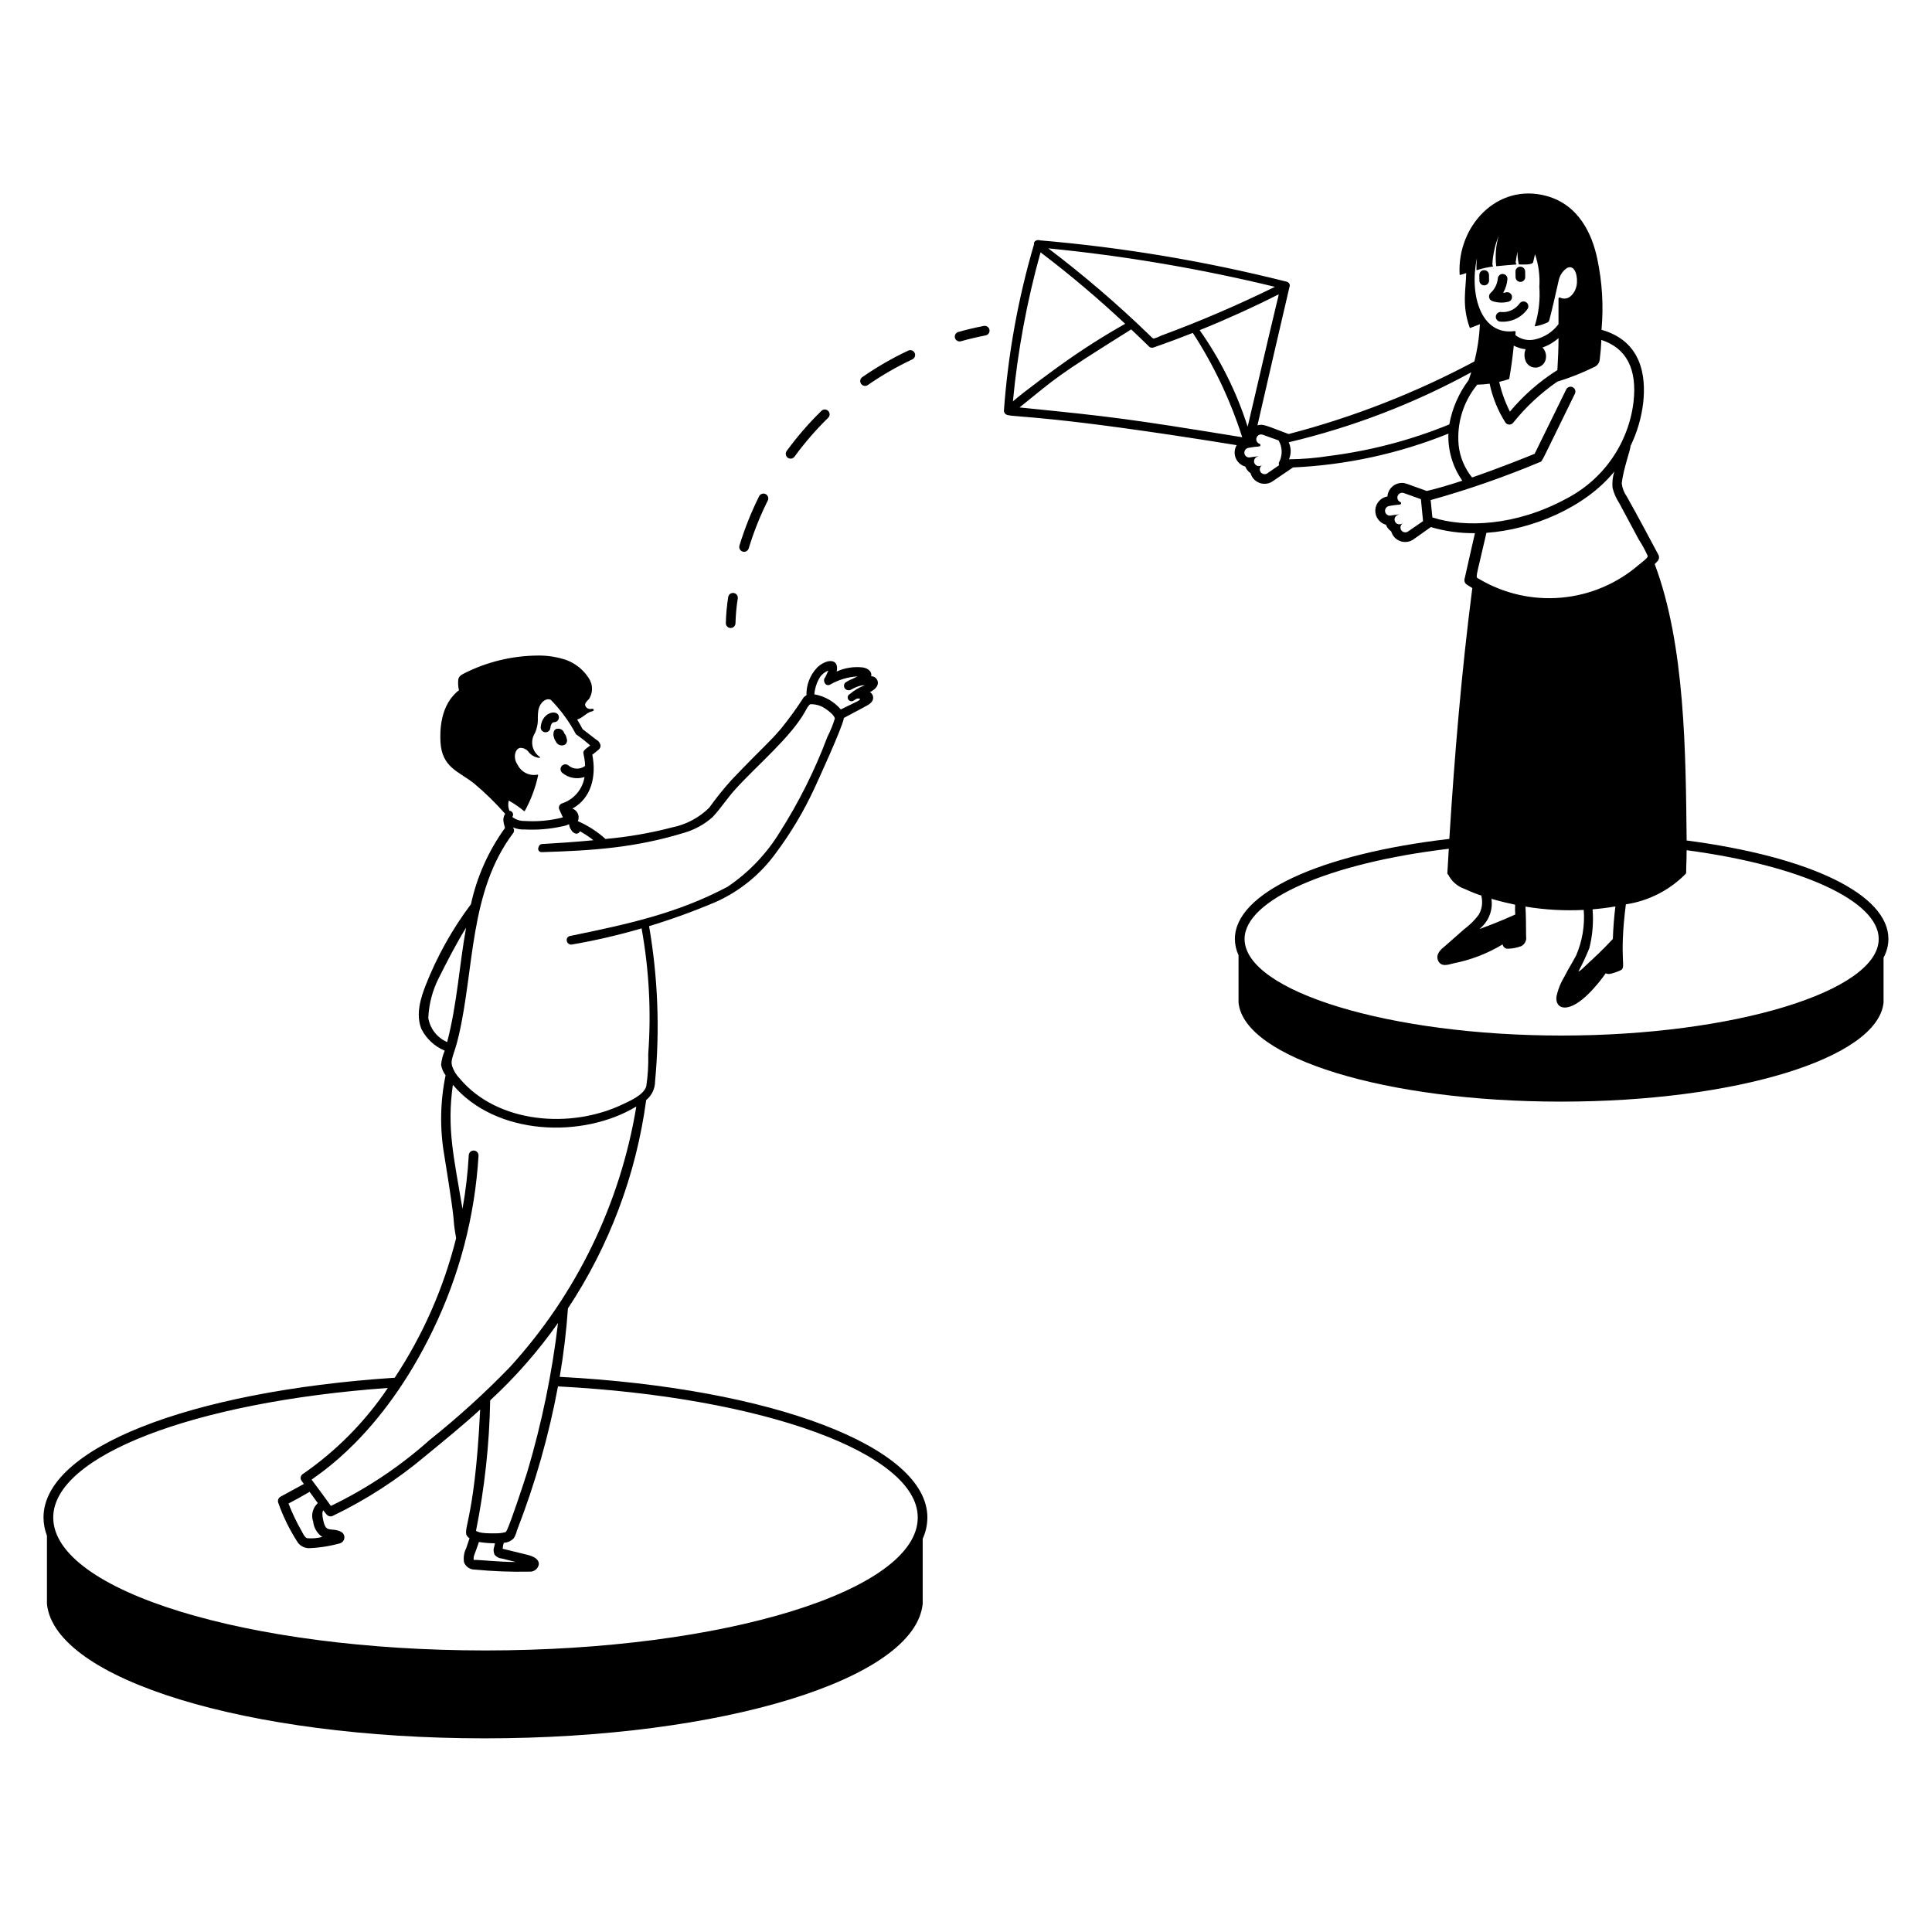 <svg width="448" height="448" viewBox="0 0 448 448" fill="none" xmlns="http://www.w3.org/2000/svg">
<path d="M437.895 217.741C437.895 207.458 419.975 198.701 391.106 194.893C390.882 174.823 390.79 149.614 383.701 130.814C383.925 130.576 384.162 130.332 384.39 130.086C384.562 129.886 384.668 129.639 384.695 129.377C384.721 129.115 384.668 128.851 384.541 128.621C382.2 124.221 379.781 119.674 377.223 115.127C376.583 114.23 376.181 113.185 376.055 112.09C376.38 108.891 378.136 104.151 378.094 103.412C379.62 100.278 380.61 96.911 381.024 93.451C381.745 87.076 380.605 79.079 371.365 76.474C371.864 70.965 371.532 65.413 370.382 60.003C369.215 54.432 366.191 47.524 358.624 45.443C347.095 42.291 337.839 52.555 338.464 63.636C338.465 63.654 338.47 63.67 338.478 63.686C338.487 63.701 338.498 63.714 338.512 63.725C338.527 63.735 338.543 63.742 338.56 63.745C338.577 63.748 338.595 63.748 338.612 63.744C339.076 63.627 339.534 63.487 339.985 63.325C339.949 67.014 338.925 70.793 340.8 75.963C340.805 75.978 340.814 75.992 340.824 76.003C340.835 76.015 340.848 76.025 340.862 76.031C340.877 76.038 340.892 76.042 340.908 76.042C340.924 76.043 340.94 76.04 340.955 76.035C341.031 76.005 342.606 75.405 343.163 75.179C343.028 78.097 342.598 80.994 341.88 83.825C328.231 91.102 313.774 96.748 298.807 100.648C293.431 98.632 292.92 98.255 291.585 98.632C294.03 87.959 296.499 77.281 298.993 66.6C299.048 66.483 299.078 66.356 299.08 66.227C299.083 66.097 299.058 65.969 299.006 65.85C298.955 65.732 298.88 65.625 298.784 65.538C298.689 65.451 298.576 65.385 298.453 65.345C279.654 60.597 260.5 57.384 241.181 55.738C240.587 55.494 239.613 55.852 239.772 56.65C236.078 69.234 233.738 82.175 232.79 95.256C232.795 95.474 232.87 95.684 233.004 95.856C233.138 96.028 233.323 96.153 233.533 96.213C235.733 96.833 243.215 96.19 286.769 103.224C286.504 103.668 286.345 104.167 286.305 104.682C286.264 105.197 286.343 105.715 286.535 106.195C286.728 106.675 287.028 107.104 287.413 107.449C287.798 107.793 288.258 108.045 288.756 108.183C289.002 108.809 289.431 109.347 289.986 109.726C290.124 110.223 290.374 110.681 290.717 111.065C291.06 111.449 291.487 111.749 291.965 111.942C292.442 112.135 292.958 112.215 293.471 112.177C293.985 112.139 294.483 111.983 294.927 111.722C295.028 111.664 299.727 108.459 299.824 108.394C312.192 107.833 324.376 105.182 335.859 100.554C335.722 104.444 336.854 108.274 339.084 111.465C336.172 112.426 333.301 113.284 330.843 113.85C325.75 112.016 325.859 111.987 325.084 111.987C324.232 111.988 323.411 112.312 322.788 112.894C322.164 113.476 321.784 114.272 321.724 115.123C320.968 115.246 320.277 115.624 319.766 116.195C319.254 116.765 318.953 117.492 318.911 118.257C318.87 119.022 319.091 119.778 319.539 120.4C319.986 121.022 320.632 121.472 321.37 121.677C321.617 122.303 322.045 122.84 322.6 123.22C322.742 123.729 323.002 124.198 323.358 124.587C323.715 124.977 324.159 125.277 324.653 125.463C325.148 125.65 325.679 125.716 326.204 125.659C326.73 125.601 327.234 125.42 327.676 125.131L331.789 122.219C335.107 123.198 338.554 123.675 342.014 123.635C341.566 125.53 340.014 132.487 339.651 134.073C339.552 134.329 339.541 134.61 339.618 134.872C339.696 135.135 339.858 135.365 340.079 135.527C340.516 135.818 340.959 136.093 341.405 136.362C338.918 155.646 337.286 175.101 336.078 194.528C305.87 198.043 286.35 207.146 286.35 217.726C286.358 219.031 286.646 220.319 287.197 221.502V232.512C288.53 245.374 321.375 255.45 361.97 255.45C402.566 255.45 435.411 245.37 436.768 232.492V222.051C437.49 220.728 437.877 219.248 437.895 217.741ZM374.333 109.339C373.953 110.559 373.813 111.842 373.918 113.116C374.239 114.383 374.769 115.588 375.487 116.682L380.007 125.111C380.798 126.317 381.49 127.586 382.074 128.905C382.22 129.34 380.576 130.493 380.009 130.975C374.961 135.335 368.671 137.998 362.027 138.587C355.383 139.176 348.723 137.662 342.986 134.259C342.016 133.688 342.142 134.734 344.68 123.554C355.23 122.828 367.584 117.696 374.333 109.339ZM373.995 217.728C371.154 220.768 370.218 221.536 366.827 224.726C366.579 224.961 366.297 225.156 365.989 225.304C366.953 223.529 367.809 221.698 368.554 219.82C369.287 216.894 369.537 213.867 369.293 210.86C371.064 210.711 372.827 210.487 374.582 210.188C374.275 212.679 374.08 215.204 373.995 217.728ZM351.371 212.052C347.753 213.703 345.323 214.588 343.096 215.428C343.369 215.163 343.647 214.899 343.911 214.621C344.679 213.799 345.251 212.815 345.585 211.742C345.92 210.668 346.009 209.533 345.845 208.421C347.952 209.03 349.749 209.46 351.337 209.787C351.296 210.541 351.304 211.297 351.359 212.05L351.371 212.052ZM355.936 78.707C355.151 78.892 354.336 78.898 353.549 78.724C352.762 78.551 352.024 78.202 351.391 77.703C351.42 77.479 351.447 77.231 351.454 76.991C351.453 76.957 351.445 76.923 351.429 76.892C351.414 76.862 351.391 76.835 351.364 76.814C351.336 76.794 351.304 76.78 351.271 76.774C351.237 76.767 351.202 76.769 351.169 76.778C343.461 77.833 340.657 68.434 342.476 59.839C342.378 60.727 342.343 61.621 342.37 62.514C342.371 62.532 342.376 62.55 342.384 62.566C342.393 62.583 342.405 62.597 342.42 62.607C342.435 62.618 342.452 62.625 342.471 62.628C342.489 62.631 342.507 62.629 342.525 62.624C343.688 62.248 344.883 61.979 346.095 61.819C346.116 61.817 346.135 61.808 346.151 61.796C346.167 61.783 346.18 61.767 346.188 61.748C346.196 61.729 346.199 61.708 346.196 61.688C346.194 61.667 346.186 61.648 346.174 61.631C346.085 61.51 346.044 61.36 346.057 61.21C346.191 58.992 346.674 56.808 347.487 54.739C346.869 56.977 346.682 59.312 346.935 61.62C346.936 61.636 346.94 61.651 346.947 61.666C346.955 61.679 346.965 61.692 346.977 61.702C346.989 61.712 347.003 61.719 347.019 61.723C347.034 61.727 347.05 61.728 347.065 61.725C348.409 61.591 350.992 61.345 351.478 61.345H351.518C351.543 61.346 351.568 61.34 351.589 61.327C351.61 61.313 351.626 61.294 351.636 61.271C351.645 61.248 351.647 61.223 351.641 61.199C351.636 61.174 351.622 61.153 351.604 61.136C351.546 61.086 351.504 61.02 351.481 60.946C351.459 60.872 351.458 60.794 351.478 60.72C351.588 59.92 351.725 59.116 351.888 58.318C351.861 59.297 351.955 60.275 352.17 61.23C352.176 61.257 352.19 61.28 352.211 61.297C352.232 61.313 352.258 61.322 352.285 61.322C353.022 61.322 355.351 61.497 355.517 60.778L355.947 58.941C356.773 61.376 357.113 63.949 356.948 66.515C357.163 69.55 356.81 72.6 355.907 75.506C355.901 75.525 355.9 75.546 355.904 75.566C355.908 75.586 355.917 75.605 355.931 75.62C355.944 75.635 355.962 75.647 355.981 75.653C356 75.66 356.021 75.662 356.041 75.658C356.976 75.488 357.888 75.206 358.756 74.818C358.889 74.768 359.007 74.684 359.097 74.574C359.188 74.465 359.249 74.333 359.273 74.193C360.073 71.16 360.747 68.027 361.462 64.917C361.725 63.773 362.416 62.772 363.393 62.12C365.308 61.224 365.953 64.36 365.583 66.203C365.41 67.205 364.886 68.113 364.105 68.763C363.773 69.027 363.371 69.189 362.949 69.229C362.527 69.269 362.102 69.185 361.726 68.987C361.684 68.975 361.639 68.974 361.596 68.984C361.553 68.994 361.514 69.014 361.48 69.043C361.447 69.072 361.422 69.108 361.406 69.15C361.391 69.191 361.386 69.235 361.392 69.279V75.163C360.059 76.962 358.122 78.22 355.936 78.707ZM336.065 98.419C327.145 102.066 317.785 104.523 308.224 105.728C305.139 106.215 302.022 106.474 298.899 106.503C299.164 105.878 299.296 105.203 299.284 104.524C299.273 103.844 299.12 103.175 298.834 102.558C313.608 99.063 327.847 93.602 341.17 86.323C340.975 86.934 340.769 87.541 340.547 88.144C338.27 91.173 336.736 94.694 336.067 98.423L336.065 98.419ZM349.899 87.891C349.919 87.884 349.937 87.872 349.951 87.856C349.965 87.84 349.974 87.82 349.977 87.799C350.41 85.319 350.759 82.755 351.021 80.141C351.871 80.599 352.804 80.885 353.765 80.981C353.568 81.462 353.479 81.981 353.503 82.501C353.527 83.021 353.664 83.529 353.904 83.991C354.152 84.432 354.53 84.786 354.986 85.003C355.443 85.221 355.956 85.291 356.455 85.205C356.953 85.119 357.412 84.88 357.77 84.522C358.127 84.164 358.364 83.704 358.449 83.205C358.54 82.737 358.517 82.254 358.382 81.797C358.246 81.34 358.003 80.922 357.672 80.579C359.046 80.109 360.312 79.368 361.395 78.4C361.395 80.877 361.28 83.328 361.13 85.812C356.983 88.432 353.27 91.682 350.123 95.444C349.017 93.256 348.182 90.942 347.637 88.552C348.391 88.373 349.146 88.155 349.901 87.9L349.899 87.891ZM262.304 76.384C266.246 80.085 266.399 80.378 266.649 80.523C266.915 80.637 267.211 80.659 267.489 80.584C270.54 79.519 273.576 78.39 276.597 77.197C281.477 84.714 285.328 92.85 288.048 101.389C261.213 97.03 258.003 96.654 236.414 94.479C245.354 87.291 244.406 87.6 262.304 76.384ZM278.188 76.561C284.415 74.048 290.543 71.27 296.515 68.248C295.964 71.024 298.162 60.91 289.311 98.952C286.767 90.965 283.016 83.415 278.188 76.563V76.561ZM295.633 66.51C287.054 70.733 278.261 74.507 269.29 77.818C268.737 78.109 268.153 78.341 267.55 78.507C267.216 78.465 266.999 78.142 266.475 77.645C259.087 70.493 251.273 63.795 243.076 57.588C260.782 59.332 278.344 62.314 295.633 66.512V66.51ZM241.288 58.511C248.113 63.691 254.663 69.224 260.91 75.087C256.086 77.804 251.406 80.77 246.89 83.973C244.93 85.34 237.305 90.917 234.879 93.076C235.983 81.388 238.128 69.821 241.288 58.513V58.511ZM293.8 109.807C293.546 109.954 293.244 109.995 292.96 109.921C292.676 109.847 292.432 109.665 292.281 109.414C292.13 109.162 292.083 108.861 292.152 108.576C292.22 108.29 292.398 108.043 292.647 107.887L292.266 108.022C291.988 108.114 291.685 108.094 291.421 107.966C291.158 107.837 290.955 107.611 290.857 107.334C290.759 107.058 290.773 106.755 290.896 106.489C291.019 106.223 291.242 106.015 291.516 105.912L291.892 105.777C290.629 105.918 289.876 106.06 289.876 106.06C289.584 106.115 289.282 106.052 289.036 105.885C288.79 105.718 288.621 105.46 288.566 105.168C288.51 104.876 288.573 104.574 288.74 104.328C288.907 104.082 289.165 103.913 289.457 103.858C291.74 103.41 292.21 103.69 292.268 103.248C292.277 103.18 292.263 103.111 292.229 103.051C292.194 102.992 292.14 102.946 292.076 102.921C291.933 102.873 291.801 102.796 291.688 102.695C291.576 102.595 291.484 102.472 291.42 102.335C291.356 102.199 291.321 102.05 291.315 101.899C291.31 101.748 291.336 101.598 291.39 101.457C291.444 101.316 291.527 101.188 291.632 101.079C291.738 100.971 291.864 100.885 292.003 100.827C292.142 100.769 292.292 100.739 292.443 100.74C292.594 100.742 292.744 100.773 292.882 100.834L296.482 102.126C296.924 102.877 297.17 103.727 297.197 104.597C297.224 105.468 297.03 106.332 296.634 107.108C296.572 107.226 296.538 107.356 296.533 107.489C296.528 107.622 296.552 107.754 296.605 107.876L293.8 109.807ZM326.424 123.294C326.17 123.441 325.868 123.482 325.584 123.408C325.299 123.335 325.056 123.152 324.904 122.901C324.753 122.649 324.707 122.348 324.775 122.063C324.844 121.777 325.021 121.53 325.27 121.374L324.889 121.509C324.75 121.562 324.602 121.586 324.453 121.581C324.304 121.575 324.157 121.54 324.022 121.478C323.887 121.415 323.766 121.326 323.665 121.216C323.565 121.106 323.487 120.977 323.438 120.837C323.388 120.696 323.366 120.547 323.375 120.399C323.383 120.25 323.421 120.104 323.486 119.97C323.552 119.836 323.643 119.717 323.755 119.619C323.867 119.521 323.998 119.446 324.139 119.399L324.515 119.264C323.252 119.403 322.499 119.547 322.499 119.547C322.355 119.574 322.206 119.573 322.062 119.543C321.918 119.513 321.781 119.455 321.659 119.372C321.538 119.289 321.434 119.183 321.353 119.06C321.272 118.937 321.216 118.8 321.189 118.655C321.161 118.51 321.163 118.362 321.193 118.218C321.222 118.074 321.28 117.937 321.363 117.815C321.446 117.694 321.552 117.589 321.675 117.509C321.798 117.428 321.936 117.372 322.08 117.345C324.356 116.897 324.831 117.177 324.892 116.735C324.901 116.667 324.887 116.598 324.852 116.538C324.817 116.479 324.763 116.433 324.699 116.408C324.434 116.293 324.224 116.08 324.113 115.813C324.001 115.547 323.997 115.247 324.101 114.978C324.206 114.708 324.41 114.49 324.671 114.367C324.933 114.245 325.232 114.228 325.505 114.321L329.484 115.75L329.985 120.841L326.424 123.294ZM332.145 119.972L331.748 115.96C340.378 113.548 348.85 110.601 357.114 107.137C357.67 106.913 357.033 107.932 365.196 91.287C365.327 91.019 365.346 90.711 365.249 90.43C365.153 90.148 364.948 89.917 364.681 89.786C364.413 89.655 364.105 89.636 363.824 89.733C363.542 89.829 363.311 90.034 363.18 90.301L355.86 105.228C354.258 105.885 347.955 108.443 341.351 110.716C339.616 108.585 338.535 105.997 338.24 103.264C337.757 98.189 339.307 93.13 342.55 89.197C343.51 89.181 344.469 89.106 345.421 88.973C346.093 92.183 347.341 95.244 349.104 98.009C349.206 98.145 349.337 98.256 349.489 98.333C349.64 98.41 349.807 98.453 349.977 98.456C350.146 98.46 350.315 98.424 350.469 98.353C350.623 98.282 350.759 98.176 350.867 98.045C353.798 94.384 357.247 91.169 361.106 88.502C364.003 87.621 366.824 86.507 369.542 85.169C369.951 85.022 370.306 84.755 370.561 84.402C370.816 84.05 370.959 83.629 370.971 83.194C371.159 81.751 371.278 80.282 371.327 78.823C377.151 80.73 379.655 85.561 378.788 93.213C378.212 97.955 376.482 102.484 373.748 106.401C371.014 110.319 367.361 113.506 363.108 115.683C351.431 122.004 339.631 122.416 332.145 119.981V119.972ZM335.953 196.804C335.836 198.731 335.724 200.657 335.615 202.583C335.614 202.605 335.618 202.627 335.627 202.647C335.635 202.667 335.648 202.685 335.663 202.7C335.679 202.715 335.698 202.726 335.719 202.734C335.739 202.741 335.761 202.744 335.783 202.742C336.552 204.316 337.909 205.523 339.561 206.102C344.012 208.118 343.524 207.411 343.524 207.861C343.868 209.308 343.64 210.833 342.888 212.117C341.958 213.372 340.845 214.482 339.586 215.407L335.03 219.415C334.268 220.026 332.855 221.166 333.439 222.663C334.141 224.466 336.19 223.559 336.943 223.406C341.006 222.626 344.897 221.129 348.436 218.987C348.479 219.274 348.626 219.535 348.848 219.722C349.071 219.908 349.354 220.007 349.644 219.999C350.708 219.973 351.76 219.769 352.757 219.395C353.163 219.184 353.49 218.849 353.692 218.438C353.893 218.028 353.958 217.564 353.877 217.114C353.835 214.841 353.877 212.491 353.727 210.224C358.192 210.967 362.723 211.226 367.243 210.997C367.519 214.604 366.915 218.225 365.483 221.547C364.634 223.176 363.543 224.869 362.783 226.428C361.885 227.887 361.249 229.492 360.902 231.17C360.77 232.611 361.487 233.634 362.824 233.634C366.146 233.634 370.422 228.424 372.339 225.698C372.604 225.816 372.892 225.87 373.182 225.855C374.085 225.676 374.963 225.386 375.796 224.992C377.216 224.32 375.348 222.781 377.012 209.704C382.097 208.941 386.814 206.6 390.497 203.011C391.184 202.303 390.945 202.756 391.01 201.219C391.055 199.875 391.102 198.509 391.104 197.151C417.76 200.711 435.642 208.963 435.642 217.728C435.642 229.869 401.972 240.128 362.12 240.128C322.269 240.128 288.597 229.871 288.597 217.728C288.61 208.703 308.056 200.122 335.957 196.815L335.953 196.804Z" fill="black"/>
<path d="M129.792 319.267C130.688 314.01 131.327 308.699 131.696 303.399C141.315 288.871 147.518 272.353 149.84 255.084C150.486 254.558 151.006 253.895 151.363 253.142C151.72 252.39 151.905 251.567 151.903 250.734C153.028 238.735 152.56 226.639 150.512 214.762C155.811 213.154 161.018 211.261 166.112 209.091C171.615 206.595 176.371 202.706 179.91 197.808C183.386 193.152 186.371 188.149 188.816 182.878C189.535 181.332 195.565 168.186 195.68 166.479C201.793 163.195 201.649 163.426 202.283 162.53C202.474 162.185 202.523 161.779 202.419 161.399C202.316 161.018 202.067 160.694 201.728 160.494C202.592 160.046 203.71 159.275 203.553 158.117C203.49 157.751 203.301 157.419 203.019 157.179C202.736 156.938 202.379 156.804 202.008 156.8C202.263 155.734 201.259 154.95 200.061 154.766C197.984 154.527 195.881 154.86 193.979 155.729C194.067 155.535 194.107 155.322 194.094 155.109C194.246 152.492 191.298 152.976 189.452 154.835C188.645 155.686 188.013 156.688 187.593 157.784C187.173 158.879 186.974 160.047 187.006 161.219C186.745 161.343 186.515 161.524 186.334 161.75C184.718 164.257 182.966 166.674 181.086 168.99C177.921 172.661 177.48 172.643 169.626 180.862C167.782 182.904 166.057 185.05 164.461 187.291C162.11 189.608 159.138 191.193 155.904 191.854C150.82 193.179 145.634 194.078 140.401 194.542C138.504 192.826 136.34 191.431 133.994 190.411C134.114 190.138 134.177 189.844 134.178 189.546C134.178 189.248 134.118 188.953 133.999 188.68C133.881 188.407 133.707 188.161 133.49 187.957C133.272 187.754 133.014 187.598 132.733 187.499C137.173 185.058 138.318 179.928 137.346 175.013C137.865 174.603 138.342 174.245 138.81 173.833C138.957 173.715 139.073 173.564 139.151 173.393C139.229 173.222 139.266 173.035 139.258 172.847C139.203 172.561 139.083 172.29 138.907 172.057C138.731 171.824 138.504 171.635 138.244 171.503C138.244 171.503 135.527 169.389 135.097 169.08C134.695 168.312 134.273 167.565 133.831 166.84C135.132 166.497 136.04 165.182 137.292 164.945C137.944 164.821 137.677 164.208 137.2 164.378C136.353 164.577 135.486 163.93 135.722 163.126C135.946 162.741 136.234 162.397 136.573 162.109C137.035 161.398 137.282 160.569 137.282 159.721C137.282 158.873 137.035 158.043 136.573 157.333C135.366 155.401 133.565 153.912 131.441 153.091C129.272 152.339 126.987 151.974 124.692 152.013C118.743 152.056 112.885 153.479 107.578 156.168C106.682 156.659 106.532 156.807 106.283 157.447C106.172 158.319 106.22 159.203 106.425 160.057C102.032 163.417 102.007 169.528 102.137 172.005C102.451 178.028 106.407 178.859 109.977 181.711C112.538 183.866 114.934 186.208 117.145 188.72C116.319 189.932 116.921 191.101 117.096 192.002C113.273 197.285 110.585 203.302 109.202 209.675C104.835 215.492 101.28 221.875 98.634 228.65C97.657 231.213 96.306 235.146 97.727 238.632C98.876 240.886 100.791 242.659 103.127 243.631C102.681 244.668 102.394 245.766 102.278 246.888C102.427 247.781 102.786 248.625 103.324 249.352C102.056 255.486 101.958 261.804 103.035 267.973C106.185 287.499 104.617 280.293 105.764 287.132C102.887 298.64 98.075 309.575 91.533 319.471C43.548 322.65 10.089 335.942 10.089 351.864C10.093 353.314 10.363 354.751 10.886 356.104V371.939C12.703 389.411 57.297 403.095 112.412 403.095C167.527 403.095 212.146 389.411 213.96 371.909V356.81C214.666 355.262 215.035 353.582 215.044 351.882C215.06 335.539 179.274 321.888 129.792 319.267ZM105.013 251.552C114.986 263.35 135.063 264.096 147.551 256.587C143.825 279.167 133.622 300.178 118.18 317.067C112.371 323.063 106.183 328.679 99.655 333.883C92.767 340.036 85.05 345.192 76.729 349.2C76.572 348.976 74.489 346.064 72.249 343.105C73.425 342.086 88.448 333.204 100.419 308.349C106.546 295.702 110.129 281.975 110.965 267.947C110.972 267.646 110.858 267.355 110.65 267.138C110.443 266.921 110.157 266.795 109.856 266.788C109.556 266.782 109.265 266.895 109.048 267.103C108.83 267.311 108.705 267.597 108.698 267.897C108.466 272.063 107.98 276.21 107.242 280.316C105.233 268.211 103.58 261.762 105.013 251.552ZM135.54 173.956C134.913 174.5 135.576 174.904 135.681 177.598C135.116 178.036 134.414 178.261 133.7 178.235C132.985 178.209 132.302 177.933 131.77 177.455C131.538 177.281 131.247 177.205 130.959 177.242C130.671 177.278 130.409 177.425 130.227 177.651C130.046 177.877 129.959 178.165 129.985 178.454C130.011 178.743 130.148 179.01 130.368 179.2C131.075 179.791 131.922 180.191 132.828 180.362C133.734 180.533 134.668 180.469 135.542 180.177C135.321 181.566 134.725 182.869 133.817 183.944C132.908 185.018 131.724 185.824 130.39 186.274C130.236 186.312 130.093 186.385 129.971 186.487C129.849 186.589 129.752 186.718 129.687 186.863C129.623 187.008 129.592 187.166 129.597 187.324C129.602 187.483 129.644 187.639 129.718 187.779C129.983 188.371 130.249 188.962 130.525 189.542C127.605 190.291 124.584 190.569 121.576 190.366C120.57 190.386 119.587 190.059 118.794 189.439C118.893 189.309 118.955 189.154 118.972 188.992C118.989 188.829 118.962 188.665 118.893 188.517C118.824 188.369 118.715 188.242 118.579 188.151C118.443 188.06 118.285 188.008 118.122 188.001C117.821 187.249 117.768 186.42 117.972 185.635C121.184 187.479 121.518 188.364 121.704 188.026C123.13 185.446 124.167 182.67 124.784 179.787C124.788 179.765 124.787 179.743 124.781 179.722C124.775 179.702 124.764 179.683 124.748 179.667C124.733 179.651 124.714 179.64 124.693 179.634C124.673 179.627 124.65 179.626 124.629 179.63C123.71 179.808 122.758 179.676 121.921 179.255C121.085 178.834 120.411 178.149 120.006 177.305C118.906 175.748 119.41 173.631 120.599 173.421C120.992 173.407 121.382 173.491 121.734 173.666C122.085 173.84 122.388 174.099 122.615 174.42C123.229 175.171 124.114 175.65 125.079 175.75C125.106 175.752 125.133 175.746 125.156 175.732C125.179 175.718 125.197 175.698 125.207 175.673C125.218 175.649 125.221 175.621 125.216 175.595C125.211 175.569 125.197 175.545 125.178 175.526C124.309 174.938 123.703 174.034 123.487 173.007C123.272 171.979 123.465 170.909 124.024 170.02C124.537 168.898 124.774 167.669 124.714 166.436C124.71 165.843 124.752 165.249 124.842 164.662C125.066 163.421 126.009 162.145 127.162 162.145C127.353 162.157 127.539 162.2 127.716 162.272C130.039 164.645 132.008 167.338 133.564 170.271C134.715 171.065 135.817 171.927 136.864 172.854C135.809 173.674 135.683 173.732 135.54 173.956ZM125.603 195.724C125.431 195.755 125.271 195.836 125.145 195.958C125.019 196.081 124.933 196.238 124.898 196.41L124.858 196.506C124.805 196.626 124.783 196.757 124.795 196.887C124.806 197.018 124.85 197.143 124.922 197.252C124.995 197.361 125.094 197.45 125.209 197.51C125.325 197.571 125.455 197.602 125.586 197.599C137.531 197.245 147.401 196.569 158.749 193.075C161.142 192.368 163.35 191.145 165.218 189.491C167.138 187.45 168.632 185.098 170.462 183.08C175.228 177.76 183.467 170.894 186.733 164.915C187.094 164.243 187.591 163.347 187.934 163.296C189.216 163.262 190.473 163.656 191.506 164.416C193.11 165.502 193.614 166.34 193.574 166.656C193.13 168.108 192.556 169.517 191.86 170.867C188.95 178.616 185.238 186.04 180.786 193.019C177.711 198.043 173.589 202.345 168.701 205.632C157.053 211.817 145.47 214.314 132.355 217.002C132.184 217.016 132.018 217.069 131.871 217.158C131.724 217.246 131.599 217.367 131.506 217.511C131.429 217.674 131.394 217.854 131.405 218.034C131.416 218.214 131.471 218.388 131.567 218.541C131.663 218.694 131.795 218.821 131.952 218.909C132.11 218.997 132.286 219.045 132.467 219.047C137.97 218.104 143.414 216.845 148.772 215.275C150.514 224.878 151.033 234.662 150.315 244.395C150.382 246.886 150.233 249.378 149.867 251.843C149.365 253.933 145.658 255.463 144.552 255.998C132.332 261.921 115.311 260.454 106.64 250.134C105.827 249.313 105.214 248.317 104.848 247.222C104.375 245.531 105.296 244.805 106.36 240.202C110.009 224.594 108.808 206.723 118.966 193.229C119.125 193.03 119.206 192.781 119.196 192.526C119.186 192.272 119.084 192.03 118.91 191.845C119.79 192.224 120.745 192.396 121.701 192.347C124.557 192.489 127.419 192.254 130.213 191.648C130.818 191.558 131.406 191.379 131.958 191.117C131.994 191.584 132.157 192.033 132.431 192.414C132.544 192.647 132.71 192.851 132.916 193.008C133.121 193.166 133.361 193.273 133.616 193.321C133.801 193.324 133.982 193.272 134.136 193.17C134.291 193.069 134.411 192.923 134.481 192.752C135.579 193.356 136.623 194.054 137.601 194.837C133.202 195.259 129.089 195.525 125.603 195.724ZM191.365 157.053C190.649 157.725 191.392 159.374 192.548 158.713C194.426 157.647 196.517 157.011 198.67 156.851C198.99 156.798 198.986 156.755 197.673 157.425C197.072 157.649 196.502 157.951 195.978 158.321C195.84 158.47 195.75 158.655 195.717 158.855C195.685 159.055 195.712 159.26 195.795 159.445C195.879 159.629 196.015 159.785 196.186 159.893C196.358 160 196.557 160.055 196.759 160.05C197.431 160.144 197.803 159.36 199.875 158.93C200.099 158.908 200.312 158.894 200.547 158.892C199.275 159.37 198.096 160.063 197.059 160.942C196.947 160.996 196.848 161.073 196.769 161.169C196.689 161.264 196.63 161.376 196.597 161.496C196.563 161.616 196.556 161.741 196.574 161.864C196.593 161.987 196.638 162.105 196.705 162.209C196.773 162.314 196.862 162.403 196.967 162.47C197.071 162.537 197.189 162.582 197.312 162.6C197.435 162.619 197.561 162.611 197.681 162.577C197.8 162.543 197.912 162.484 198.007 162.404C198.092 162.36 198.372 162.18 198.605 162.051C198.838 161.921 200.173 161.86 198.865 162.602L194.976 164.508C193.395 162.664 191.224 161.424 188.832 161C188.947 159.635 189.37 158.314 190.068 157.136C190.543 156.383 191.251 155.807 192.084 155.496L191.365 157.053ZM103.692 241.635C102.55 241.146 101.55 240.376 100.785 239.397C100.021 238.418 99.516 237.262 99.317 236.035C99.459 232.754 100.315 229.544 101.826 226.627C103.781 222.732 105.786 218.828 108.08 215.107C106.492 223.906 106.033 232.602 103.692 241.635ZM122.344 341.058C121.529 343.721 118.536 352.688 117.64 354.614C117.338 355.257 117.338 355.257 117.004 355.331C116.344 355.489 115.667 355.564 114.988 355.555C110.918 355.627 110.9 355.121 110.472 355.056C110.434 355.028 110.404 354.992 110.383 354.95C112.381 344.994 113.48 334.877 113.664 324.724C119.527 319.315 124.801 313.3 129.396 306.779C128.023 318.385 125.664 329.853 122.344 341.058ZM111.059 357.562C112.284 357.761 113.523 357.86 114.764 357.86C114.764 357.889 114.616 358.604 114.616 358.604C114.496 358.914 114.441 359.246 114.456 359.578C114.471 359.911 114.556 360.237 114.704 360.535C114.912 360.785 115.17 360.992 115.46 361.141C115.75 361.29 116.067 361.38 116.393 361.404C116.393 361.404 119.195 362.109 119.62 362.206C115.317 362.186 111.642 361.702 109.843 361.713C109.708 360.81 110.107 360.465 111.059 357.562ZM72.623 352.858C72.696 353.565 72.922 354.247 73.286 354.857C73.65 355.467 74.142 355.99 74.728 356.391C73.584 356.685 72.398 356.785 71.221 356.686C70.723 356.563 70.266 355.656 69.926 354.995C68.762 352.958 67.75 350.838 66.897 348.651C68.519 347.809 70.15 346.891 71.79 345.93C72.424 346.806 73.055 347.679 73.696 348.546C73.11 349.079 72.695 349.774 72.504 350.543C72.312 351.311 72.354 352.12 72.623 352.865V352.858ZM89.943 321.836C84.646 329.716 77.907 336.523 70.083 341.9C69.873 342.084 69.743 342.341 69.718 342.618C69.693 342.895 69.775 343.172 69.948 343.39L70.466 344.104C69.375 344.711 65.043 347.063 65.043 347.063C64.814 347.193 64.635 347.396 64.537 347.641C64.438 347.885 64.425 348.155 64.501 348.407C65.656 351.705 67.206 354.851 69.117 357.777C69.421 358.155 69.804 358.46 70.24 358.67C70.676 358.881 71.153 358.992 71.637 358.996C74.083 358.906 76.508 358.524 78.864 357.86C79.139 357.77 79.382 357.599 79.559 357.37C79.737 357.14 79.841 356.863 79.859 356.573C79.877 356.284 79.808 355.995 79.661 355.745C79.513 355.496 79.294 355.296 79.032 355.172C78.45 354.883 77.812 354.726 77.163 354.711C75.936 354.579 75.443 354.608 74.993 352.719C74.659 351.333 74.704 350.495 74.975 350.235C75.544 350.979 75.647 351.131 75.835 351.272C75.995 351.443 76.204 351.56 76.434 351.605C76.663 351.651 76.901 351.624 77.114 351.528C84.865 347.807 92.115 343.121 98.69 337.581C102.946 334.083 107.253 330.593 111.339 326.852C110.022 354.957 106.487 354.946 108.875 356.709C108.662 357.296 108.398 358.127 108.127 358.949C107.613 359.957 107.425 361.099 107.587 362.219C107.767 362.732 108.103 363.176 108.549 363.488C108.994 363.8 109.525 363.965 110.069 363.96C114.279 364.364 118.51 364.524 122.738 364.439C123.244 364.485 123.749 364.341 124.155 364.037C124.561 363.732 124.84 363.288 124.938 362.79C125.001 362.239 124.781 361.222 122.573 360.606L116.565 359.135C116.587 358.663 116.673 358.197 116.82 357.748C117.695 357.703 118.52 357.331 119.132 356.704C119.47 356.15 119.717 355.545 119.865 354.912C124.074 344.091 127.262 332.9 129.387 321.485C177.011 323.964 212.811 336.979 212.811 351.875C212.811 368.879 167.841 382.713 112.562 382.713C57.283 382.713 12.345 368.883 12.345 351.879C12.345 337.608 44.834 325.096 89.943 321.843V321.836Z" fill="black"/>
<path d="M130.852 170.052C130.769 169.724 130.574 169.436 130.299 169.238C130.025 169.041 129.69 168.947 129.353 168.972C129.107 168.968 128.868 169.058 128.686 169.225C128.505 169.392 128.395 169.622 128.379 169.868C128.288 170.249 128.319 170.65 128.466 171.013C128.53 171.33 128.666 171.629 128.863 171.886C128.946 172.104 129.079 172.299 129.251 172.457C129.422 172.615 129.628 172.731 129.852 172.796C130.076 172.861 130.311 172.873 130.541 172.832C130.77 172.791 130.987 172.697 131.174 172.558C131.334 172.378 131.44 172.156 131.48 171.919C131.519 171.681 131.491 171.437 131.398 171.214C131.326 170.784 131.137 170.382 130.852 170.052Z" fill="black"/>
<path d="M169.427 145.62C169.724 145.62 170.009 145.502 170.219 145.292C170.429 145.082 170.547 144.797 170.547 144.5C170.599 142.566 170.778 140.638 171.082 138.728C171.112 138.437 171.028 138.147 170.848 137.918C170.667 137.689 170.404 137.539 170.115 137.501C169.826 137.463 169.533 137.539 169.299 137.713C169.065 137.887 168.909 138.146 168.862 138.434C168.544 140.442 168.359 142.468 168.307 144.5C168.307 144.797 168.425 145.082 168.635 145.292C168.845 145.502 169.13 145.62 169.427 145.62Z" fill="black"/>
<path d="M182.663 106.138C182.782 106.225 182.917 106.288 183.06 106.323C183.203 106.358 183.352 106.364 183.498 106.341C183.643 106.319 183.783 106.268 183.909 106.191C184.035 106.114 184.144 106.013 184.231 105.894C186.579 102.677 189.19 99.662 192.037 96.878C192.25 96.67 192.371 96.386 192.374 96.089C192.377 95.792 192.262 95.505 192.054 95.293C191.846 95.081 191.562 94.96 191.265 94.956C190.968 94.953 190.682 95.068 190.469 95.276C187.532 98.147 184.84 101.257 182.419 104.574C182.244 104.814 182.172 105.114 182.218 105.407C182.263 105.7 182.423 105.963 182.663 106.138Z" fill="black"/>
<path d="M201.23 89.286C204.503 87.017 207.958 85.024 211.561 83.328C211.83 83.201 212.038 82.973 212.138 82.694C212.239 82.414 212.224 82.106 212.098 81.837C211.971 81.568 211.743 81.361 211.464 81.26C211.184 81.16 210.876 81.174 210.607 81.301C206.891 83.049 203.328 85.104 199.954 87.445C199.709 87.614 199.543 87.874 199.49 88.166C199.437 88.459 199.502 88.76 199.671 89.004C199.841 89.248 200.1 89.415 200.392 89.468C200.685 89.521 200.986 89.456 201.23 89.286Z" fill="black"/>
<path d="M172.213 127.904C172.354 127.947 172.502 127.962 172.649 127.948C172.796 127.934 172.938 127.891 173.068 127.822C173.198 127.752 173.313 127.658 173.407 127.544C173.501 127.43 173.571 127.299 173.613 127.158C174.774 123.348 176.252 119.642 178.031 116.079C178.098 115.947 178.138 115.804 178.149 115.656C178.16 115.509 178.142 115.361 178.096 115.22C178.049 115.08 177.975 114.95 177.879 114.839C177.782 114.727 177.664 114.635 177.532 114.569C177.399 114.504 177.255 114.464 177.108 114.454C176.96 114.444 176.812 114.464 176.672 114.511C176.532 114.559 176.403 114.633 176.292 114.731C176.181 114.829 176.091 114.947 176.026 115.08C174.192 118.755 172.668 122.576 171.47 126.504C171.427 126.645 171.411 126.793 171.425 126.939C171.439 127.086 171.482 127.228 171.551 127.358C171.62 127.488 171.714 127.603 171.828 127.697C171.942 127.791 172.073 127.861 172.213 127.904Z" fill="black"/>
<path d="M228.09 75.584C225.985 75.994 224 76.467 222.192 76.987C221.911 77.072 221.676 77.265 221.536 77.523C221.396 77.781 221.363 78.084 221.444 78.367C221.525 78.649 221.713 78.888 221.969 79.032C222.225 79.177 222.527 79.215 222.811 79.139C224.555 78.637 226.475 78.18 228.518 77.782C228.666 77.758 228.809 77.705 228.936 77.625C229.063 77.545 229.173 77.441 229.259 77.317C229.346 77.194 229.406 77.055 229.437 76.908C229.468 76.761 229.47 76.609 229.441 76.462C229.412 76.314 229.354 76.174 229.27 76.049C229.186 75.925 229.078 75.818 228.952 75.736C228.826 75.655 228.684 75.599 228.536 75.573C228.388 75.547 228.237 75.55 228.09 75.584Z" fill="black"/>
<path d="M349.843 69.944C350.126 69.852 350.36 69.651 350.494 69.386C350.629 69.121 350.652 68.813 350.56 68.531C350.468 68.248 350.267 68.014 350.002 67.879C349.737 67.745 349.429 67.721 349.146 67.814C348.954 67.865 348.758 67.897 348.56 67.91C349.117 66.926 349.456 65.834 349.552 64.707C349.559 64.56 349.538 64.413 349.489 64.274C349.439 64.136 349.363 64.008 349.265 63.899C349.166 63.79 349.047 63.701 348.914 63.638C348.781 63.575 348.637 63.538 348.49 63.531C348.343 63.523 348.196 63.545 348.058 63.594C347.919 63.643 347.791 63.719 347.682 63.818C347.573 63.917 347.484 64.036 347.421 64.169C347.358 64.302 347.322 64.446 347.314 64.593C347.201 65.851 346.626 67.024 345.699 67.883C345.541 68.01 345.421 68.178 345.351 68.368C345.281 68.558 345.264 68.763 345.301 68.962C345.339 69.161 345.429 69.346 345.564 69.498C345.698 69.65 345.871 69.762 346.064 69.823C347.285 70.231 348.599 70.273 349.843 69.944Z" fill="black"/>
<path d="M345.271 63.748C345.267 63.454 345.147 63.173 344.938 62.966C344.728 62.76 344.446 62.644 344.151 62.644C344.003 62.644 343.856 62.673 343.719 62.73C343.582 62.788 343.458 62.872 343.354 62.977C343.25 63.083 343.167 63.208 343.112 63.346C343.057 63.484 343.029 63.631 343.031 63.779L343.047 65.067C343.049 65.215 343.08 65.36 343.138 65.495C343.196 65.63 343.28 65.752 343.385 65.855C343.491 65.958 343.615 66.039 343.752 66.093C343.888 66.148 344.034 66.175 344.182 66.173C344.329 66.171 344.474 66.14 344.609 66.082C344.744 66.024 344.867 65.94 344.969 65.835C345.072 65.729 345.153 65.605 345.207 65.468C345.262 65.332 345.289 65.185 345.287 65.038L345.271 63.748Z" fill="black"/>
<path d="M352.556 65.37C352.704 65.37 352.851 65.34 352.988 65.283C353.125 65.226 353.249 65.142 353.353 65.036C353.458 64.931 353.54 64.805 353.595 64.668C353.65 64.53 353.678 64.383 353.676 64.234L353.658 62.944C353.654 62.65 353.534 62.369 353.324 62.162C353.115 61.955 352.832 61.84 352.538 61.84C352.389 61.84 352.243 61.869 352.106 61.926C351.969 61.984 351.844 62.068 351.74 62.173C351.636 62.279 351.554 62.404 351.499 62.542C351.443 62.68 351.416 62.827 351.418 62.975L351.436 64.263C351.439 64.558 351.559 64.839 351.769 65.047C351.978 65.254 352.261 65.37 352.556 65.37Z" fill="black"/>
<path d="M353.92 70.099C353.799 70.013 353.661 69.953 353.517 69.922C353.372 69.89 353.222 69.888 353.076 69.914C352.93 69.941 352.791 69.996 352.667 70.077C352.543 70.158 352.436 70.263 352.352 70.385C351.88 71.052 351.243 71.583 350.503 71.929C349.763 72.274 348.946 72.421 348.132 72.354C347.837 72.312 347.538 72.389 347.3 72.567C347.062 72.745 346.905 73.011 346.863 73.305C346.821 73.6 346.897 73.899 347.076 74.137C347.254 74.374 347.519 74.532 347.814 74.574C349.04 74.691 350.275 74.484 351.396 73.973C352.516 73.462 353.482 72.665 354.198 71.662C354.283 71.541 354.343 71.405 354.375 71.261C354.407 71.117 354.41 70.968 354.384 70.823C354.358 70.677 354.304 70.539 354.224 70.414C354.145 70.29 354.041 70.183 353.92 70.099Z" fill="black"/>
<path d="M129.602 166.347C129.602 164.391 125.691 164.897 125.384 168.587C125.372 168.734 125.389 168.882 125.434 169.022C125.479 169.163 125.551 169.293 125.646 169.406C125.742 169.519 125.858 169.611 125.989 169.679C126.121 169.746 126.264 169.788 126.411 169.8C126.558 169.812 126.706 169.795 126.847 169.75C126.987 169.705 127.118 169.633 127.23 169.537C127.343 169.442 127.436 169.325 127.503 169.194C127.571 169.063 127.612 168.92 127.624 168.773C127.66 168.325 127.891 167.467 128.489 167.467C128.784 167.465 129.068 167.346 129.276 167.136C129.485 166.927 129.602 166.643 129.602 166.347Z" fill="black"/>
</svg>
